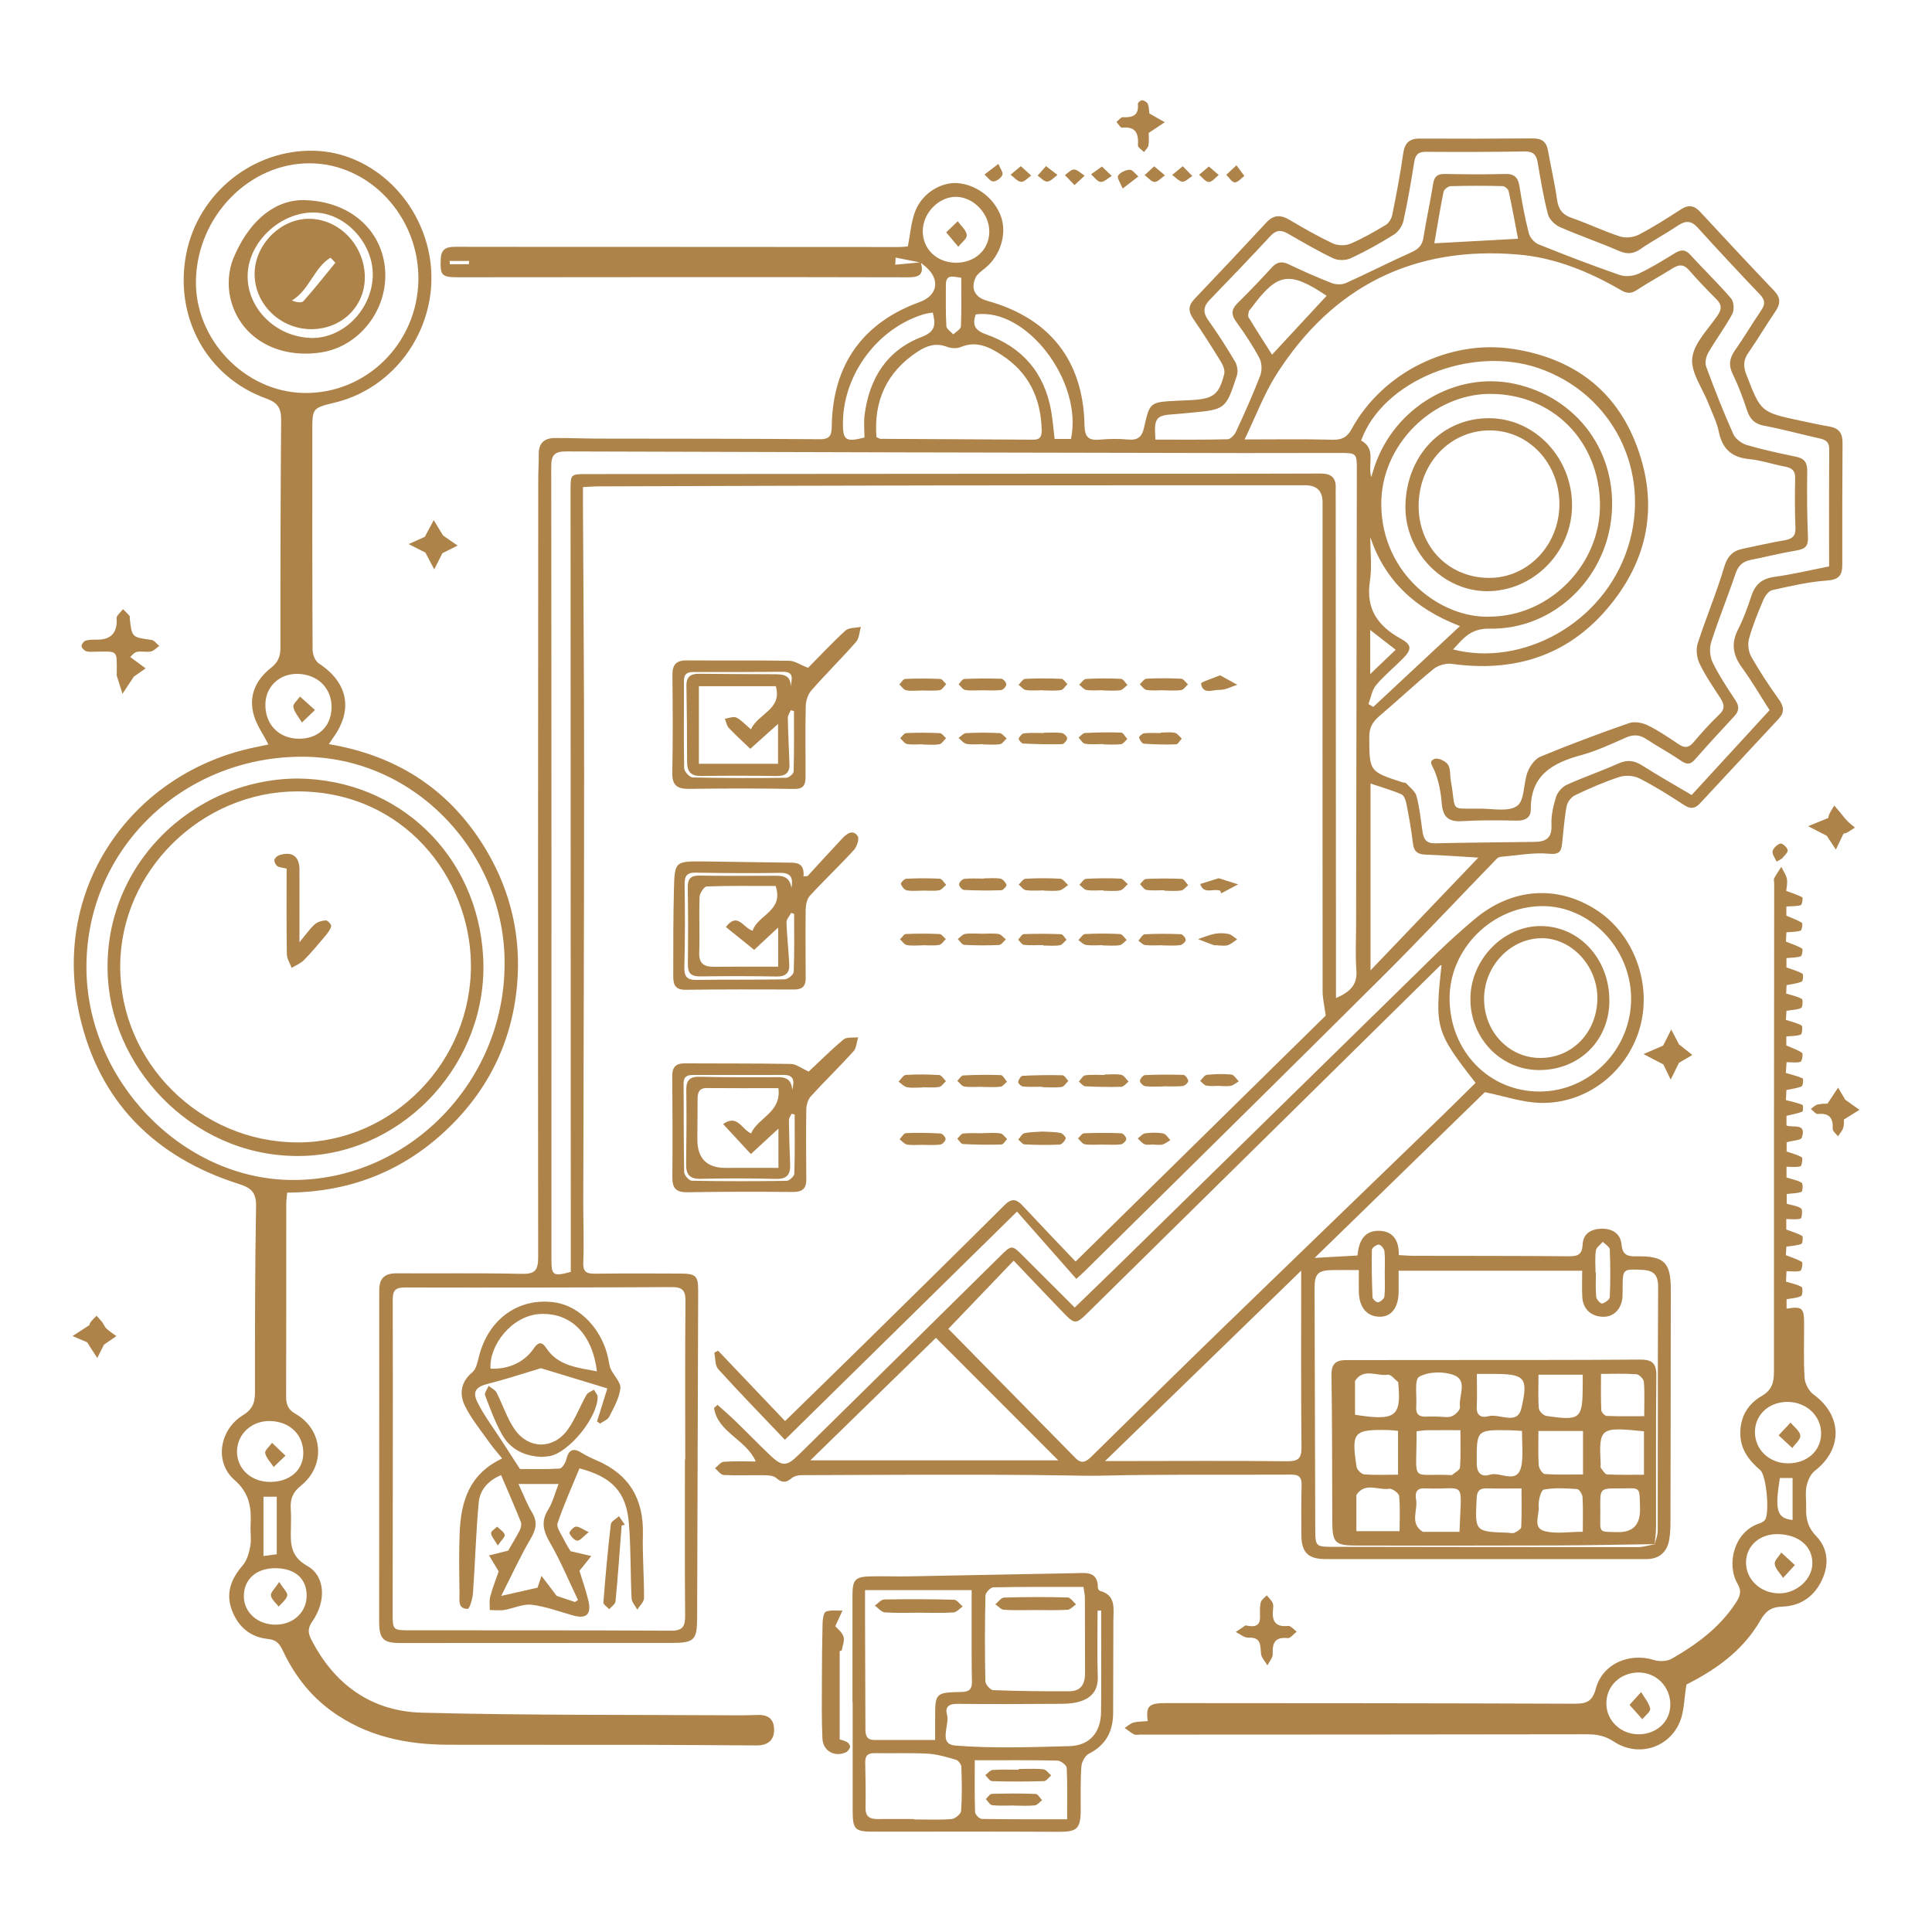 <?xml version="1.0" encoding="UTF-8"?>
<svg xmlns="http://www.w3.org/2000/svg" id="Capa_1" data-name="Capa 1" viewBox="0 0 500 500">
  <defs>
    <style>
      .cls-1 {
        fill: #ad8349;
        stroke-width: 0px;
      }
    </style>
  </defs>
  <path class="cls-1" d="M238.34,67.97c.73,2.87-.11,3.81-3.3,3.8-38.78-.1-77.57-.04-116.36-.01-4.46,0-4.79-.47-4.61-4.75.12-2.92,1.83-3.15,4.06-3.14,13.56.03,27.13.02,40.69.02,24.55.01,49.1.03,73.65.04.99,0,1.97-.12,2.47-.15.68-3.34.86-6.51,1.99-9.29,1.85-4.57,6.68-7.41,10.85-7.1,5.13.38,9.92,4.2,11.42,9.09,1.32,4.33-.38,9.63-4.03,12.73-1,.85-2.29,1.66-2.76,2.77-1.23,2.94.01,5.02,3.13,5.88,16.13,4.48,24.82,15.48,25.13,32.2.06,3.03,1.01,3.97,3.9,3.72,2.45-.22,4.95-.26,7.39-.03,2.51.23,3.59-.67,4.13-3.12,1.46-6.57,1.55-6.55,8.44-6.92,1.34-.07,2.69-.1,4.03-.18,5.52-.36,6.92-1.42,8.27-6.75.22-.89-.24-2.14-.76-2.99-2.34-3.82-4.74-7.61-7.27-11.31-1.28-1.87-1.33-3.36.28-5.05,6.26-6.57,12.48-13.18,18.65-19.84,1.86-2.01,3.68-2.06,5.96-.71,3.66,2.16,7.37,4.29,11.21,6.1,1.29.6,3.27.65,4.57.1,3.18-1.34,6.21-3.1,9.18-4.88.79-.48,1.47-1.62,1.66-2.56,1.06-5.27,2.09-10.55,2.83-15.87.39-2.75,1.56-3.93,4.32-3.91,9.75.05,19.51.04,29.26-.04,2.32-.02,3.52.9,3.91,3.18.73,4.19,1.73,8.34,2.31,12.54.35,2.51,1.32,4,3.8,4.85,4.23,1.46,8.29,3.44,12.54,4.81,1.44.47,3.5.23,4.87-.48,3.77-1.96,7.36-4.27,10.94-6.58,1.99-1.28,3.44-.92,4.98.75,6.32,6.83,12.66,13.63,19.08,20.36,1.73,1.82,1.66,3.39.32,5.35-2.4,3.52-4.56,7.2-6.99,10.69-1.31,1.87-1.34,3.52-.54,5.61,3.77,9.75,3.71,9.77,13.99,11.97,2.52.54,5.04,1.08,7.57,1.52,2.4.42,3.37,1.75,3.35,4.18-.08,10.54-.08,21.08-.07,31.61,0,2.67-.85,3.84-3.92,4.06-4.77.33-9.51,1.44-14.19,2.48-.93.21-1.88,1.51-2.31,2.52-1.4,3.29-2.77,6.63-3.72,10.07-.39,1.41-.13,3.36.59,4.64,2.15,3.79,4.56,7.46,7.11,11,1.34,1.87,1.56,3.37-.01,5.06-6.8,7.3-13.6,14.6-20.38,21.91-1.26,1.36-2.44,1.52-4.1.43-3.75-2.45-7.55-4.86-11.54-6.89-1.45-.74-3.64-.89-5.19-.39-3.93,1.27-7.75,2.95-11.49,4.73-.99.47-1.99,1.78-2.19,2.86-.6,3.18-.8,6.44-1.17,9.66-.23,2.03-.69,2.88-3.38,2.63-4.06-.39-8.24.44-12.36.78-.41.03-.9.23-1.18.52-9.87,10.17-19.56,20.52-29.6,30.52-25.57,25.47-51.3,50.78-76.97,76.15-.55.54-1.13,1.04-2.23,2.05-5.08-5.76-10.09-11.44-15.35-17.41-20.65,20.3-40.18,39.5-60.07,59.05-5.95-6.26-11.72-12.17-17.26-18.29-.86-.94-.7-2.81-1.01-4.24.33-.17.66-.35.99-.52,5.72,6.01,11.44,12.03,17.33,18.21,6.64-6.49,13.05-12.72,19.43-18.99,12.46-12.26,24.94-24.51,37.32-36.86,1.81-1.81,3.04-1.71,4.67.04,4.5,4.83,9.07,9.59,13.76,14.52,22.11-21.74,43.58-42.85,64.74-63.66-.31-2.32-.81-4.35-.81-6.38-.04-42.15-.02-84.31-.01-126.46q0-4.39-4.5-4.4c-31.95.01-63.9,0-95.84.05-29.03.04-58.07.15-87.1.24-1.2,0-2.4.11-3.97.19,0,1.6,0,2.91,0,4.23.11,23.43.31,46.86.3,70.28,0,36.88-.15,73.76-.22,110.64-.01,5.15.22,10.31,0,15.45-.11,2.57.89,3,3.09,2.97,7.4-.09,14.8-.07,22.2-.03,3.92.02,4.46.65,4.45,4.51-.1,28.25-.18,56.5-.27,84.75-.02,5.55-.82,6.32-6.46,6.32-23.43,0-46.86.02-70.29.03-4.45,0-5.54-.98-5.54-5.55-.01-28.59.03-57.18.02-85.76,0-3.15,1.46-4.39,4.55-4.37,10.76.08,21.53-.11,32.29.14,3.45.08,4.29-.88,4.29-4.3-.07-67.15-.02-134.3.02-201.46,0-2.13.16-4.26.13-6.39-.03-2.83,1.44-4.15,4.12-4.16,3.81-.02,7.62.14,11.43.15,19.06.04,38.12,0,57.17.16,2.76.02,3.07-1.14,3.11-3.38.23-15.88,8.01-26.79,22.78-32.13,4.66-1.69,5.35-5.85,1.51-9.15-.42-.36-.85-.71-1.28-1.06-2.16-.42-4.32-.85-6.48-1.29l-.1,1.85c2.22-.21,4.44-.42,6.67-.63ZM299.05,113.77c6.37,0,12.52.07,18.66-.09.76-.02,1.79-1.14,2.18-1.99,2.2-4.77,4.37-9.57,6.25-14.47.5-1.32.46-3.29-.19-4.51-1.72-3.25-3.78-6.36-5.96-9.34-1.39-1.9-1.4-3.25.29-4.92,3.04-2.98,5.98-6.07,8.85-9.21,1.35-1.48,2.62-1.69,4.43-.82,3.63,1.74,7.33,3.38,11.08,4.83,1.09.42,2.65.47,3.69,0,5.7-2.56,11.26-5.42,16.97-7.97,1.85-.83,2.78-1.83,3.1-3.86.72-4.65,1.78-9.24,2.5-13.88.31-2.01,1.23-2.55,3.13-2.52,5.15.1,10.32.15,15.47,0,2.43-.07,3.36.89,3.73,3.17.65,4.09,1.41,8.17,2.43,12.18.28,1.12,1.44,2.44,2.52,2.87,6.94,2.8,13.94,5.48,21.01,7.93,1.43.5,3.46.31,4.85-.33,3.24-1.5,6.3-3.41,9.35-5.28,1.55-.95,2.7-1.12,4.07.39,3.47,3.81,7.2,7.39,10.55,11.29.73.85.86,2.98.31,4.01-1.85,3.44-4.23,6.6-6.2,9.99-.58,1.01-.95,2.61-.57,3.63,2.17,5.88,4.46,11.72,7.01,17.44.56,1.25,2.15,2.46,3.51,2.86,4.18,1.23,8.46,2.13,12.74,3.03,2.12.44,2.93,1.46,2.9,3.68-.08,5.71-.05,11.44.19,17.14.1,2.38-.79,3.08-2.95,3.44-3.98.65-7.89,1.66-11.85,2.44-2.08.41-3.24,1.47-3.94,3.55-2,5.94-4.39,11.75-6.3,17.72-.51,1.59-.35,3.8.38,5.29,1.67,3.41,3.8,6.6,5.9,9.78,1.06,1.6.94,2.79-.33,4.15-3.44,3.69-6.85,7.41-10.18,11.19-1.25,1.42-2.2,1.27-3.68.25-2.85-1.98-5.94-3.6-8.83-5.52-1.77-1.17-3.36-1.29-5.32-.43-3.79,1.67-7.59,3.46-11.56,4.54-7.41,2.02-13.16,5.16-13.07,14.08.02,2.12-1.49,2.93-3.68,2.88-4.7-.1-9.43-.15-14.12.14-3.56.22-4.97-1.14-5.25-4.63-.23-2.85-.77-5.79-1.86-8.4-.56-1.33-1.67-2.46.02-3.09.9-.33,2.84.56,3.45,1.48.73,1.09.49,2.8.75,4.23,1.51,8.24-.69,7.07,7.79,7.17,3.22.04,7.29.86,9.41-.75,1.94-1.47,1.55-5.82,2.65-8.71.6-1.57,1.91-3.41,3.36-4.01,7.55-3.12,15.21-5.99,22.93-8.67,1.41-.49,3.47-.09,4.88.61,2.8,1.37,5.4,3.18,8.01,4.91,1.48.98,2.55.87,3.73-.51,2.12-2.46,4.26-4.93,6.63-7.14,1.62-1.51,1.41-2.73.36-4.34-1.89-2.92-3.88-5.8-5.38-8.91-.72-1.5-.99-3.67-.49-5.22,2.12-6.61,4.86-13.02,6.82-19.67.83-2.8,2.14-4.27,4.79-4.83,3.61-.77,7.22-1.59,10.85-2.21,1.97-.34,2.93-1.06,2.84-3.25-.17-4.25-.17-8.52-.07-12.78.05-2.04-.89-2.72-2.7-3.05-3.08-.57-6.1-1.63-9.2-1.93-4.54-.44-6.96-2.65-7.87-7.1-.51-2.49-1.72-4.85-2.65-7.25-1.53-3.95-4.63-8.05-4.22-11.78.43-3.9,4.14-7.48,6.58-11.08,1.07-1.58,1.11-2.71-.24-4.08-2.44-2.46-4.87-4.96-7.14-7.58-1.41-1.63-2.66-1.53-4.32-.48-3.03,1.91-6.2,3.61-9.2,5.58-1.52,1-2.57.95-4.19.01-8.21-4.78-17.04-8.37-26.48-9.18-27.03-2.32-48.08,8.16-62.64,31.06-3.18,5-5.27,10.68-8.22,16.79,8.37,0,15.53-.13,22.68.07,2.46.07,3.82-.57,5.02-2.77,8.04-14.7,25.46-23.31,41.96-20.7,15.24,2.42,26.37,10.45,31.85,25.11,5.76,15.41,2.91,29.68-7.66,42.09-10.55,12.38-24.32,16.48-40.25,14.28-1.51-.21-3.53.38-4.71,1.34-4.77,3.89-9.24,8.14-13.94,12.11-1.75,1.48-2.69,2.98-2.68,5.38.03,9.02-.05,9.02,8.61,11.83.32.1.77.07.96.28.96,1.06,2.33,2.05,2.66,3.3.79,3.02,1.11,6.16,1.56,9.26.28,1.9,1.03,2.99,3.21,2.94,8.61-.19,17.22-.25,25.83-.37,2.84-.04,4.49-.97,4.32-4.35-.12-2.41.45-4.93,1.18-7.26.39-1.24,1.57-2.61,2.75-3.15,4.38-1.99,8.96-3.54,13.35-5.51,2.32-1.05,4.15-.81,6.24.52,4.13,2.63,8.4,5.04,12.76,7.62,6.84-7.45,13.49-14.68,20.17-21.96-2.47-3.84-4.61-7.53-7.11-10.96-2.35-3.21-2.93-6.26-1.06-9.91,1.42-2.78,2.49-5.76,3.47-8.73.99-2.98,2.77-4.47,5.97-4.9,4.71-.64,9.36-1.76,14.13-2.7,0-10.36-.04-20.33.04-30.29.01-1.91-.91-2.48-2.52-2.84-4.81-1.07-9.57-2.38-14.41-3.3-2.45-.47-3.6-1.73-4.35-3.98-1.05-3.19-2.23-6.36-3.7-9.36-1.15-2.34-.83-4.14.6-6.18,2.38-3.39,4.49-6.97,6.82-10.4,1.08-1.59.9-2.69-.43-4.08-5.42-5.67-10.77-11.41-16.03-17.22-1.71-1.89-3.18-1.89-5.18-.54-3.16,2.12-6.54,3.92-9.68,6.07-1.89,1.29-3.48,1.37-5.59.45-5.03-2.19-10.24-3.95-15.26-6.16-1.29-.57-2.74-2.01-3.08-3.31-1.15-4.43-1.9-8.98-2.67-13.5-.35-2-1.25-2.78-3.35-2.75-8.52.13-17.04.16-25.56.09-2.03-.02-2.72.79-3.02,2.66-.82,5.08-1.67,10.17-2.78,15.19-.29,1.33-1.32,2.85-2.46,3.57-3.6,2.26-7.34,4.34-11.19,6.13-1.26.59-3.27.62-4.52.02-4.04-1.92-7.91-4.2-11.8-6.43-1.71-.98-2.99-.92-4.41.6-5.19,5.58-10.45,11.1-15.75,16.56-1.7,1.75-1.82,3.26-.4,5.27,2.46,3.47,4.78,7.05,6.94,10.72.59.99.82,2.6.46,3.68-2.89,8.74-2.94,8.72-12.12,9.57-1.34.12-2.68.28-4.02.36-4.8.29-5.33.91-4.92,6.55ZM177.26,377.74h.08c0-13.67-.07-27.34.06-41.01.03-2.82-.84-3.64-3.62-3.63-22.97.12-45.94.15-68.91.1-2.45,0-3.24.61-3.23,3.2.07,27,0,54.01-.02,81.01,0,4.45.02,4.51,4.46,4.51,22.52.03,45.04-.03,67.56.1,3.13.02,3.69-1.16,3.67-3.95-.12-13.45-.05-26.89-.05-40.34ZM345.74,258.3c3.77-1.62,5.57-3.51,5.29-7.19-.29-3.9-.08-7.84-.07-11.76.06-39.23.13-78.45.19-117.68,0-4.4-.04-4.44-4.48-4.45-8.29-.02-16.59.05-24.88.03-58.39-.11-116.78-.22-175.16-.42-3.09-.01-3.98.85-3.97,3.99.08,68.37.05,136.73.05,205.1,0,4.19.43,4.48,5.01,3.24,0-.91,0-1.9,0-2.89-.02-66.46-.04-132.92-.06-199.38,0-4.22,0-4.19,4.37-4.2,41.02-.03,82.04-.07,123.06-.09,22.19-.01,44.38.03,66.57-.05,2.9-.01,4.15,1.06,4.02,3.9-.04.89,0,1.79,0,2.69.02,41.58.05,83.16.07,124.74,0,1.31,0,2.61,0,4.44ZM385.75,159.58c15.46-.17,28.51-13.58,28.32-29.12-.2-16.47-12.39-28.56-28.47-28.52-14.61.03-28.28,13.02-28.13,28.73.18,18.14,15.73,29.54,28.27,28.91ZM354.86,123.51c.38-1.21.59-1.96.84-2.7,5.16-15.39,21.03-24.78,36.28-21.48,16.29,3.53,26.7,17.82,25.07,34.38-1.61,16.33-15.2,29.29-31.57,28.99-4.96-.09-6.76,2.55-9.43,5.37,17.69,4.58,38.97-6.5,45.3-26.57,6.14-19.43-3.94-39.67-23.25-46.25-17.53-5.97-40.29,3.31-45.84,18.76,3.99,2.14,1.64,5.99,2.61,9.5ZM226.82,113.12c.63.28.83.45,1.03.45,13.2.08,26.4.12,39.6.22,1.95.01,2.17-1.12,2.13-2.61-.2-8.15-3.37-14.76-10.29-19.26-3.2-2.09-6.57-3.83-10.68-2.09-1.02.43-2.53.31-3.61-.1-2.87-1.09-5.28-.2-7.59,1.32-7.91,5.23-11.31,12.62-10.59,22.06ZM354.69,202.78v48.35c9.79-10.24,18.91-19.78,27.9-29.18-4.18-.25-8.93-.6-13.69-.78-2.03-.08-3-.81-3.24-2.92-.4-3.44-1.02-6.85-1.68-10.25-.17-.89-.62-2.15-1.28-2.43-2.52-1.09-5.19-1.84-8-2.79ZM354.63,138.99c0,3.81.47,7.69-.1,11.41-1.1,7.19,2.04,11.61,8,14.9,2.9,1.6,2.87,2.78.49,5.18-2.28,2.31-4.84,4.38-6.91,6.86-1.06,1.28-1.33,3.22-1.95,4.87.41.25.83.49,1.24.74,7.31-6.81,14.62-13.63,22.44-20.92-11.79-4.54-19.45-11.87-23.22-23.04ZM371.21,62.97c7.49-.41,14.36-.78,21.66-1.18-.79-4.08-1.54-8.22-2.44-12.33-.12-.54-1.03-1.29-1.59-1.3-4.47-.1-8.95-.11-13.42.02-.65.02-1.71.85-1.83,1.46-.89,4.35-1.59,8.73-2.39,13.34ZM252.5,81.39c-.88,2.63-.31,4.08,2.69,5.13,9.41,3.32,15.16,10,16.87,19.95.41,2.37.59,4.78.87,7.13h4.24c3.14-14.93-11.59-34.12-24.66-32.21ZM241.38,80.89c-.86.16-1.63.23-2.35.45-11.88,3.62-20.73,15.47-20.88,27.94-.06,4.65.66,5.2,5.57,3.96,0-1.91-.22-3.94.04-5.9,1.23-9.43,5.75-16.7,14.85-20.18,3.52-1.35,3.57-3.23,2.79-6.26ZM343.33,76.54c-9.75-6.49-12.7-6.01-19.53,3.23-.2.27-.52.5-.59.8-.12.51-.3,1.18-.08,1.55,1.99,3.28,4.07,6.51,6.07,9.67,4.93-5.32,9.54-10.29,14.14-15.25ZM256.03,60.02c.06-4.67-4-8.99-8.53-9.08-4.5-.09-8.67,4.16-8.69,8.86-.02,4.58,3.53,8.06,8.35,8.19,5.03.13,8.81-3.26,8.87-7.97ZM248.77,71.88c-2.11-.27-3.98-1.01-3.98,1.82,0,3.57-.08,7.15.13,10.71.04.74,1.17,1.42,1.79,2.13.69-.69,1.94-1.34,1.97-2.06.19-4.1.09-8.22.09-12.6ZM361.19,168.15c-2.31-1.8-4.22-3.28-6.58-5.11v11.41c2.46-2.35,4.39-4.2,6.58-6.29ZM121.33,68.38c.03-.28.07-.56.1-.84h-5.06c.02.28.03.56.05.84h4.91Z"></path>
  <path class="cls-1" d="M69.48,192.67c-1.34-2.59-2.93-4.83-3.71-7.32-1.59-5.08.36-9.36,4.34-12.49,1.94-1.53,2.47-3.07,2.47-5.37-.02-19.61.02-39.23.18-58.84.02-2.99-.86-4.44-3.87-5.52-15.4-5.52-23.88-21.13-20.69-37.43,3.08-15.74,17.33-27.16,33.28-26.68,13.83.42,26.14,11.21,29.39,25.76,3.89,17.43-7.01,35.22-24.14,39.39-5.92,1.44-5.91,1.44-5.9,7.51,0,18.83-.03,37.66.07,56.49,0,1.2.66,2.9,1.58,3.5,7.63,5,9.02,12.08,3.6,19.47-.26.35-.49.71-.98,1.44,18.06,3.03,31.79,12.17,40.95,27.78,6.25,10.65,8.85,22.3,7.77,34.54-1.35,15.24-7.93,28.13-19.27,38.43-11.33,10.29-24.84,15.24-40.24,15.33-.09,1.19-.22,2.05-.22,2.92-.01,16.59.01,33.18-.04,49.77,0,2.07.44,3.42,2.44,4.56,7.14,4.08,7.89,13.37,1.39,18.58-2.16,1.74-2.8,3.51-2.63,6,.11,1.67.08,3.36.04,5.04-.1,3.9-.22,7.22,4.25,9.74,4.71,2.66,4.9,9.17,1.3,14.34-1.15,1.65-1.19,2.88-.37,4.51,5.96,11.8,15.65,18.78,28.7,19.12,26.99.71,54.01.52,81.02.68,1.9.01,3.81,0,5.71-.09,2.68-.13,4.38.85,4.44,3.73.06,2.72-1.57,4.18-4.51,4.16-10.2-.06-20.4-.15-30.6-.16-16.36-.03-32.73.02-49.09-.02-10.98-.02-21.34-2.15-30.45-8.8-5.59-4.08-9.57-9.39-12.49-15.54-.84-1.77-1.63-2.81-3.82-3.03-4.65-.46-7.83-3.24-9.41-7.57-1.58-4.34-.16-8.01,2.81-11.43,1.11-1.28,1.66-3.23,1.99-4.96.33-1.73,0-3.58.08-5.37.23-4.53-.14-8.31-4.19-11.85-5.26-4.6-3.84-13.02,2.22-16.74,2.52-1.55,3.11-3.28,3.11-5.97-.01-16.03,0-32.05.28-48.08.06-3.48-1.14-4.74-4.34-5.75-21.8-6.9-36.29-21.29-41.33-43.68-7.52-33.4,13.99-62.98,45.55-69.4,1.17-.24,2.34-.49,3.32-.7ZM130.58,249.7c.37-28.01-22.55-54.11-52.88-53.86-30.6.25-55.16,23.93-55.33,54.12-.17,29.46,24.72,55.32,53.32,55.42,29.84.1,54.78-25.19,54.89-55.68ZM108.28,72.46c.24-16.3-12.53-30.08-28-30.2-15.71-.12-29.18,13.63-29.57,30.2-.36,15.34,12.59,28.94,27.87,29.24,16.14.32,29.45-12.78,29.7-29.23ZM77.08,174.4c-4.65-.11-8.23,3.16-8.39,7.65-.19,5.27,3.31,9.02,8.51,9.13,4.99.11,8.41-3.01,8.6-7.82.2-5.09-3.45-8.84-8.72-8.96ZM69.82,383.52c5.06.04,8.58-2.93,8.67-7.3.1-4.92-3.53-8.43-8.77-8.46-4.63-.03-8.29,3.37-8.38,7.76-.09,4.52,3.56,7.97,8.48,8ZM71.24,405.85c-4.94-.01-8.18,2.9-8.13,7.32.05,4.2,3.62,7.33,8.32,7.29,4.48-.04,7.86-3.18,7.93-7.36.08-4.52-2.97-7.24-8.12-7.25ZM68.19,387.36v15.34c1.31-.17,2.35-.31,3.43-.46v-14.89h-3.43Z"></path>
  <path class="cls-1" d="M195.58,378.2c-2.52-5.72-9.8-7.45-10.79-13.81l.9-.82c1.52,1.37,3.08,2.7,4.55,4.13,2.98,2.88,5.87,5.86,8.86,8.73,3.28,3.15,4.44,3.18,7.58.09,17.41-17.13,34.8-34.29,52.18-51.45,2.96-2.93,3.01-2.96,6.05.1,4.33,4.34,8.68,8.67,13.23,13.22,4.57-4.43,8.92-8.61,13.22-12.83,26.73-26.19,53.45-52.41,80.2-78.58,3.2-3.13,6.53-6.12,9.95-9.01,9.68-8.19,21.46-9.06,31.69-2.44,9.77,6.32,14.49,19.4,11.11,30.76-3.36,11.28-13.75,19.4-25.58,19.14-4.8-.11-9.57-1.79-14.45-2.78-14.5,14.12-29.4,28.62-44.06,42.9,3.46-.2,7.19-.41,11.09-.63.35-3.5,1.57-6.43,5.52-6.39,3.71.03,5.26,2.53,5.18,6.29,1.46.07,2.66.18,3.87.18,13.45.03,26.9,0,40.35.12,2.3.02,3.25-.69,3.35-2.97.12-2.96,2.21-4.05,4.77-4.16,2.77-.11,5.05,1.2,5.3,4.06.25,2.84,1.62,3.12,3.95,3.09,7.12-.11,8.8,1.56,8.8,8.62,0,20.18-.04,40.35-.09,60.53,0,1.34-.09,2.69-.29,4.02-.49,3.32-2.63,5.18-5.9,5.18-27.69,0-55.37,0-83.06,0-4.54,0-6.25-1.72-6.27-6.28-.02-4.26-.05-8.52.06-12.78.05-1.96-.51-2.81-2.63-2.8-16.48.08-32.96-.11-49.43.27-2.97.07-5.87-.02-8.8-.06-22.86-.34-45.73-.14-68.6-.07-.83,0-1.86.24-2.46.75-1.46,1.24-2.56,1.29-4.06-.03-.71-.63-2.07-.68-3.15-.7-3.47-.06-6.95.12-10.42-.06-.78-.04-1.51-1.14-2.26-1.75.75-.58,1.47-1.61,2.26-1.67,2.67-.21,5.36-.08,8.27-.08ZM428.32,399.62l-.11.12c.28-1.17.79-2.33.8-3.5.05-21.06,0-42.12.11-63.19.02-3.04-1.11-4.25-4.01-4.4-5.16-.26-5.16-.32-5.17,4.87,0,.67,0,1.35-.03,2.02-.2,3.15-2.21,5.27-4.96,5.24-3.16-.03-5.29-1.98-5.46-5.16-.11-2.2-.02-4.42-.02-6.75h-47.51c0,2.08.03,3.85,0,5.63-.08,3.87-1.82,6.18-4.65,6.26-3.44.1-5.56-2.29-5.64-6.44-.04-1.76,0-3.51,0-5.63-2.52,0-4.62-.02-6.72,0-3.88.05-4.75.91-4.74,4.8.05,20.84.11,41.68.18,62.51.01,4.14.21,4.31,4.44,4.32,26.33.04,52.65.08,78.98.07,1.52,0,3.03-.5,4.55-.77ZM245.48,343.85c-.08-.18-.04.07.11.22,10.92,11.1,21.85,22.18,32.76,33.29,1.68,1.71,2.88.82,4.22-.5,11.09-10.91,22.17-21.84,33.34-32.68,18.97-18.41,38.01-36.75,57.01-55.13,3.02-2.93,6-5.9,8.96-8.81-10.29-13.15-10.61-14.28-8.81-30.46-.11.02-.25,0-.31.06-30.32,29.87-60.64,59.76-90.96,89.63-3.44,3.39-3.58,3.39-6.88-.03-4.18-4.34-8.31-8.71-12.58-13.19-5.9,6.16-11.24,11.73-16.86,17.6ZM286,378.12c1.82,0,2.9,0,3.97,0,14.33,0,28.66-.11,42.99.05,2.9.03,3.89-.56,3.86-3.63-.15-15.24-.07-30.48-.07-45.7-16.7,16.22-33.44,32.47-50.76,49.28ZM242.21,346.24c-10.78,10.51-21.47,20.94-32.5,31.7h64.18c-10.62-10.63-20.97-20.99-31.67-31.7ZM375.15,258.51c.1,13.59,10.26,24.02,23.35,23.98,13.07-.05,23.77-11.05,23.63-24.28-.14-12.89-10.74-23.79-23.03-23.71-13.01.08-24.04,11.15-23.95,24.02ZM412.92,329.33h.1c0,2.11-.13,4.24.08,6.33.06.65,1.17,1.8,1.53,1.7.78-.21,1.95-1.04,1.98-1.66.18-4.11.17-8.23,0-12.34-.03-.68-1.17-1.32-1.8-1.98-.63.76-1.67,1.45-1.8,2.28-.27,1.85-.09,3.77-.09,5.66ZM358.37,329.51c0-1.89.13-3.79-.07-5.66-.07-.66-.89-1.69-1.44-1.74-.59-.05-1.81.84-1.82,1.34-.09,4.1,0,8.2.17,12.3.02.49,1.11,1.4,1.47,1.29.65-.18,1.55-.94,1.61-1.54.2-1.98.08-3.99.08-5.99Z"></path>
  <path class="cls-1" d="M436.45,435.95c-.63,3.83-.58,6.95-1.68,9.61-2.84,6.89-10.9,9.27-17.11,5.16-2.21-1.46-4.32-1.89-6.85-1.89-38.56.07-77.11.07-115.67.09-.56,0-1.21.16-1.66-.07-.86-.44-1.61-1.1-2.41-1.67.76-.48,1.47-1.16,2.3-1.38,1.17-.31,2.42-.27,3.65-.38-.48-3.95.24-4.67,4.85-4.66,35.19.02,70.39.02,105.58.16,3.11.01,4.64-.54,5.55-3.9,1.73-6.43,8.6-9.41,15.06-7.41,1.38.43,3.36.36,4.58-.33,6.45-3.7,12.38-8.06,16.56-14.43,1.08-1.64,1.63-2.98.52-4.88-3.06-5.24-.88-13.59,5.54-15.68.52-.17,1.08-.45,1.44-.84,1.36-1.48.48-11.57-1.13-12.96-2.89-2.49-5.12-5.3-5.18-9.38-.07-4.34,1.89-7.71,5.46-9.78,2.67-1.55,3.25-3.45,3.25-6.27-.03-42.15.03-84.29.06-126.44,0-.45-.18-.98,0-1.33.54-1.02,1.22-1.97,1.84-2.95.51,1.05,1.25,2.05,1.45,3.15.2,1.15-.13,2.39-.18,3.07,1.65.62,2.99,1.02,4.18,1.68.2.11-.08,1.92-.4,2.01-1.14.33-2.39.25-3.74.34v2.39c1.51.65,2.86,1.1,4.03,1.84.25.16,0,1.91-.34,2.02-1.04.37-2.24.3-3.68.43-.03.71-.08,1.77-.12,2.41,1.62.66,2.99,1.1,4.2,1.81.23.13-.02,1.9-.35,2-1.11.37-2.35.32-3.72.46v2.42c1.59.58,2.96.94,4.15,1.62.27.15.15,1.9-.18,2.04-1.13.49-2.42.6-3.94.92-.02.53-.07,1.51-.1,2.18,1.5.47,2.9.73,4.06,1.4.32.18.21,2.13-.17,2.32-1.01.5-2.28.49-3.81.73-.03.55-.1,1.62-.15,2.37,1.53.5,2.92.78,4.07,1.46.31.18.13,2.19-.22,2.33-1.08.42-2.36.35-3.74.48v2.35c1.62.71,2.99,1.13,4.08,1.92.3.22,0,2.16-.4,2.29-.98.34-2.16.11-3.61.11-.06.82-.14,1.98-.2,2.78,1.61.48,3.05.82,4.38,1.42.2.09.09,1.86-.28,2.04-1.06.51-2.32.61-3.95.96-.03.61-.08,1.77-.12,2.61,1.57.42,2.97.71,4.28,1.23.21.08.19,1.67-.04,1.76-1.22.47-2.54.7-4.1,1.07v2.52c1.63.66,5.28-.81,3.97,3.15-.23.68-2.34.73-3.93,1.17v2.41c1.43.5,2.8.81,3.94,1.51.28.17-.01,2.22-.34,2.31-1.12.3-2.37.12-3.63.12v2.79c1.54.48,2.88.69,3.94,1.36.36.23.25,2.21-.05,2.33-1.1.43-2.37.39-3.84.57v2.53c1.4.41,2.78.53,3.75,1.23.41.29.18,2.51-.13,2.6-1.11.33-2.39.13-3.73.13v2.71c1.45.55,2.87.95,4.12,1.66.26.15.11,1.93-.21,2.06-1.08.43-2.33.46-3.89.7-.03.55-.1,1.61-.13,2.22,1.59.63,2.98,1.02,4.16,1.76.27.17-.02,2.14-.4,2.27-.99.34-2.17.11-3.6.11-.04.79-.09,1.94-.12,2.69,1.54.49,2.92.73,4.05,1.4.33.2.24,2.14-.15,2.34-1.05.53-2.35.56-3.76.83v2.44c4.02-.65,4.52-.23,4.54,3.79.02,4.71-.17,9.43.13,14.12.09,1.49,1.09,3.4,2.29,4.28,7.48,5.45,7.67,14.09.39,19.74-1.12.87-1.89,2.57-2.18,4.01-.37,1.83-.03,3.79-.1,5.7-.1,2.77.48,5.04,2.6,7.23,2.83,2.93,3.38,6.78,1.79,10.66-1.93,4.69-5.58,7.41-10.57,7.58-2.87.1-4.29,1.14-5.66,3.54-4.02,7.01-10.16,11.83-17.19,15.6-.88.47-1.77.93-1.94,1.02ZM462.71,362.81c-4.76-.06-8.39,3.15-8.53,7.55-.16,4.67,3.61,8.34,8.56,8.35,4.86.01,8.44-3.14,8.56-7.53.13-4.61-3.66-8.3-8.59-8.37ZM424.15,432.84c-4.78-.04-8.48,3.5-8.43,8.08.05,4.41,3.73,7.91,8.33,7.91,4.65,0,8.13-3.19,8.23-7.53.1-4.65-3.52-8.43-8.12-8.46ZM460.16,397.03c-4.73-.11-8.26,3.01-8.29,7.32-.03,4.45,3.78,8,8.59,8.01,4.51.01,8.54-3.63,8.58-7.75.05-4.41-3.52-7.46-8.88-7.58ZM463.92,393.37v-10.86h-3.29c-1.35,8.36-.79,10.43,3.29,10.86Z"></path>
  <path class="cls-1" d="M220.62,440.49c0-9.19,0-18.38,0-27.57,0-4.14.69-4.89,4.86-4.96,3.25-.06,6.5.05,9.75,0,14.32-.26,28.64-.57,42.96-.82,2.75-.05,5.97-.64,5.94,3.79,0,.26.29.7.53.77,4.25,1.18,3.48,4.61,3.48,7.68-.01,7.96-.05,15.92-.06,23.87,0,4.78-1.84,8.37-6.29,10.62-.98.49-1.85,2.13-1.93,3.3-.27,3.79-.14,7.61-.17,11.42-.04,4.74-1.04,5.51-5.75,5.48-15.91-.09-31.83-.04-47.75-.04-5.02,0-5.52-.5-5.52-5.64,0-9.3,0-18.6,0-27.9h-.06ZM242.01,450.32c0-1.89,0-3.67,0-5.44,0-6.76,0-6.85,6.84-7,2.09-.05,2.74-.8,2.69-2.78-.11-3.81-.07-7.62-.08-11.43,0-3.99,0-7.99,0-12.15h-27.59c0,2.3,0,4.51,0,6.71.03,9.52.06,19.05.1,28.57,0,1.71-.14,3.52,2.41,3.51,5.03-.01,10.05,0,15.64,0ZM280.4,410.7c-7.9,0-15.61-.06-23.32.1-.73.01-2.04,1.38-2.05,2.14-.16,7.38-.17,14.77-.02,22.16.02.82,1.29,2.28,2.02,2.31,6.59.25,13.2.32,19.8.28,2.96-.02,4-1.95,3.98-4.71-.04-6.49,0-12.98-.04-19.47,0-.86-.22-1.73-.37-2.8ZM285,416.78c-.32.02-.63.04-.95.06,0,5.7-.14,11.4.05,17.08.12,3.37-1.45,5.36-4.35,6.34-1.64.56-3.49.68-5.25.69-8.95.07-17.91.09-26.86.01-2.1-.02-3.09.84-2.56,2.75.77,2.75-2.38,7.68,2.17,8.04,9.79.78,19.68.41,29.52.15,5.21-.14,8.11-3.52,8.18-8.78.1-6.83.03-13.65.04-20.48,0-1.96,0-3.92,0-5.88ZM236.52,470.78s0,.06,0,.09c3.25,0,6.51.16,9.74-.1.91-.07,2.42-1.3,2.47-2.08.27-3.79.2-7.61.07-11.42-.02-.65-.79-1.67-1.4-1.85-2.4-.69-4.85-1.43-7.32-1.57-4.58-.25-9.19-.05-13.78-.13-1.75-.03-2.41.68-2.38,2.38.08,3.92.15,7.84.08,11.76-.04,2.27,1.09,2.93,3.1,2.91,3.14-.04,6.28,0,9.41,0ZM252.27,455.56c0,4.74-.07,9.09.08,13.42.02.63,1.14,1.75,1.76,1.76,7.24.12,14.49.08,22.06.08,0-4.64.11-8.99-.11-13.31-.04-.69-1.55-1.85-2.4-1.87-6.93-.15-13.87-.09-21.4-.09Z"></path>
  <path class="cls-1" d="M209.13,172.84c2.71-2.74,6.05-6.33,9.66-9.64.89-.81,2.64-.67,4-.97-.39,1.31-.41,2.95-1.23,3.88-3.75,4.28-7.81,8.28-11.57,12.56-.89,1.01-1.43,2.66-1.46,4.03-.15,6.15-.03,12.31-.06,18.47,0,1.87-.48,3.05-2.92,3.01-9.06-.16-18.13-.15-27.2-.02-3.1.04-4.43-.91-4.36-4.21.17-8.39.13-16.79.03-25.18-.03-2.71.94-3.88,3.7-3.86,8.84.07,17.69-.05,26.53.1,1.43.02,2.84,1.03,4.89,1.83ZM180.87,177.57v20.09h20.49v-10.31c-2.7,2.42-4.99,4.47-7.18,6.44-2.05-1.97-3.88-3.6-5.55-5.39-.56-.6-.71-1.58-1.04-2.39,1-.13,2.19-.67,2.96-.31,1.26.59,2.24,1.76,3.8,3.06,1.77-4.09,8.15-5.1,6.43-11.18h-19.91ZM204.64,177.83c.16-1.87,1.13-4-2.04-3.97-7.73.06-15.47.09-23.2.06-1.71,0-2.4.61-2.4,2.36.03,7.51-.09,15.02.06,22.53.02.85,1.41,2.37,2.19,2.39,8.07.2,16.14.19,24.21.09.68,0,1.91-1.03,1.93-1.61.15-5.22.09-10.44.09-15.66-.28-.07-.56-.14-.83-.21-.27.66-.77,1.33-.76,1.99.07,3.99.28,7.98.42,11.97.08,2.3-1.12,3.09-3.35,3.06-6.5-.09-13-.1-19.5,0-2.59.04-3.64-1.06-3.64-3.59,0-6.61-.07-13.22-.17-19.83-.03-2.38,1.2-3.07,3.37-3.04,6.39.09,12.78.08,19.17.12,2.23.01,4.52-.01,4.46,3.34Z"></path>
  <path class="cls-1" d="M209.28,277.34c2.61-2.45,5.69-5.53,9.02-8.32.84-.7,2.5-.41,3.78-.57-.37,1.22-.41,2.75-1.18,3.61-3.58,3.97-7.44,7.69-11.04,11.65-.76.83-1.17,2.26-1.19,3.42-.1,6.04-.05,12.08,0,18.13.02,2.47-1.15,3.25-3.55,3.22-9.06-.08-18.13-.09-27.19.08-2.96.05-3.96-1.06-3.93-3.91.09-8.73.04-17.46-.02-26.19-.02-2.26.91-3.27,3.19-3.26,9.18.06,18.36-.02,27.53.15,1.33.02,2.65,1.11,4.6,1.98ZM201.45,281.61c-6.48,0-12.5.04-18.53-.02-2.08-.02-2.37,1.24-2.38,2.83-.02,3.47-.04,6.93-.06,10.4q-.03,7.49,7.4,7.43c4.53-.03,9.06,0,13.58,0v-10.16c-2.55,2.35-4.8,4.42-7.14,6.58-2.55-2.76-4.79-5.17-7.18-7.77,3.76-2.61,4.75,1.33,7.24,2.44,1.73-4.1,7.89-5.39,7.07-11.73ZM205.65,288.42c-.27-.06-.53-.11-.8-.17-.24.55-.68,1.11-.68,1.66.05,3.79.16,7.59.32,11.38.11,2.6-.76,3.89-3.66,3.81-6.5-.17-13-.17-19.5-.02-2.84.06-3.79-1.12-3.76-3.76.08-6.39.14-12.78.04-19.16-.04-2.61.89-3.57,3.54-3.5,6.27.17,12.55.12,18.83.12,2.3,0,4.77-.38,5.05,3.27.61-2.32.42-3.86-2.14-3.86-7.84,0-15.69.04-23.53.01-1.64,0-2.47.49-2.45,2.3.07,7.62,0,15.24.15,22.86.02.79,1.27,2.2,1.97,2.21,8.18.16,16.36.16,24.54.03.71-.01,1.98-1.19,2-1.85.17-5.11.09-10.23.09-15.35Z"></path>
  <path class="cls-1" d="M209.01,226.72c3.02-3.29,6.01-6.6,9.07-9.84,1.13-1.19,2.72-2.28,3.9-.47.46.71-.23,2.73-1.01,3.59-3.69,4.03-7.68,7.79-11.37,11.82-.78.85-1.07,2.41-1.09,3.66-.09,5.93,0,11.87,0,17.81,0,1.89-.89,2.8-2.91,2.79-9.41-.04-18.82-.04-28.23.07-3.35.04-3.13-2.3-3.13-4.36-.02-7.17,0-14.34.17-21.51.18-7.38.27-7.41,7.81-7.34,7.28.07,14.56.24,21.84.31,2.13.02,4.15,0,3.89,3.55.35-.03.7-.05,1.05-.08ZM201.39,250.18v-10.14c-2.51,2.33-4.65,4.33-6.21,5.78-2.64-2.13-4.95-3.99-7.32-5.91,3.07-4.01,4.42.25,6.92.96,1.32-4.12,8.14-5.09,5.95-11.58-6.01,0-11.92-.09-17.82.12-.68.02-1.82,1.74-1.86,2.7-.18,4.8.07,9.61-.09,14.41-.1,2.89,1.25,3.7,3.82,3.68,5.35-.06,10.71-.02,16.62-.02ZM205.51,236.51c-.26-.08-.52-.17-.77-.25-.42.82-1.22,1.66-1.2,2.47.12,3.62.55,7.24.72,10.86.1,2.14-.91,3.18-3.26,3.13-6.6-.12-13.21-.12-19.82-.03-2.34.03-3.19-.87-3.16-3.15.07-6.61.09-13.21-.03-19.82-.04-2.35.79-3.16,3.11-3.12,6.04.11,12.09.06,18.14.05,2.44,0,5.05-.43,5.59,3.16.43-2.48.03-3.96-2.95-3.91-7.27.11-14.54.07-21.81-.06-2.48-.04-2.93,1-2.89,3.25.12,7.05.12,14.1-.07,21.15-.07,2.51.68,3.4,3.19,3.36,7.61-.11,15.22,0,22.82-.15.81-.02,2.26-1.24,2.29-1.94.2-4.99.11-9.99.11-14.99Z"></path>
  <path class="cls-1" d="M217.31,427.28v22.9c.5.16,1.28.29,1.92.67.39.23.85.92.77,1.27-.13.54-.62,1.18-1.12,1.4-2.94,1.27-5.88-.37-6.04-3.58-.22-4.69-.15-9.39-.14-14.09.01-5.25.05-10.51.18-15.76.03-1.05.27-2.77.87-3,1.26-.5,2.84-.22,4.28-.27-.52,1.13-1.04,2.27-1.86,4.04.45.54,1.7,1.47,2.12,2.68.35,1.03-.25,2.39-.44,3.6-.18.05-.37.09-.55.14Z"></path>
  <path class="cls-1" d="M34.61,175.15c-1.09,1.65-2,3.02-2.91,4.4-.5-1.56-1-3.12-1.48-4.68-.06-.2,0-.45,0-.67.04-6.15.35-5.6-5.64-5.54-.78,0-1.62.11-2.33-.15-.51-.18-1.14-.87-1.15-1.35,0-.47.61-1.25,1.1-1.38.94-.27,1.99-.24,2.99-.24q4.9.02,5.02-4.7c.01-.45-.13-.99.07-1.32.42-.68,1.03-1.25,1.57-1.87.56.57,1.14,1.12,1.66,1.72.12.14.05.43.07.66.55,4.93.55,4.88,5.59,5.57.74.1,1.37,1.02,2.05,1.56-.72.5-1.38,1.28-2.17,1.44-1.18.24-2.49-.14-3.67.12-.74.17-1.33,1.02-1.69,1.31,1.66,1.22,2.83,2.08,4,2.94-1.1.78-2.2,1.55-3.09,2.17Z"></path>
  <path class="cls-1" d="M322.35,420.65c3.02.67,3.79-.32,3.75-2.31-.03-1.23-.1-2.5.19-3.67.17-.68,1-1.2,1.54-1.79.51.62,1.13,1.17,1.5,1.87.24.45.2,1.1.14,1.65-.35,2.94.4,4.75,3.9,4.39.68-.07,1.47.95,2.21,1.47-.77.59-1.59,1.75-2.29,1.68-3.26-.34-4.05,1.16-3.9,4.08.05.97-.89,1.99-1.38,2.98-.58-1.01-1.57-1.99-1.66-3.05-.2-2.22.03-4.28-3.27-4.12-1.06.05-2.18-.95-3.27-1.48,1.03-.69,2.06-1.38,2.55-1.71Z"></path>
  <path class="cls-1" d="M434.52,270.28c1.31,1.04,2.38,1.89,3.46,2.75-1.2.71-2.41,1.41-3.46,2.03-.7,1.41-1.42,2.88-2.15,4.34-.71-1.46-1.42-2.93-1.9-3.93-1.83-.95-3.49-1.81-5.14-2.67,1.66-.72,3.33-1.44,5.09-2.2.57-1.14,1.33-2.65,2.09-4.16.7,1.34,1.39,2.67,2.01,3.85Z"></path>
  <path class="cls-1" d="M297.44,29.35c1.57.9,2.78,1.59,4,2.29-1.17.78-2.33,1.55-4.16,2.77,0,.55.13,1.88-.05,3.16-.09.63-.75,1.19-1.16,1.78-.55-.57-1.6-1.17-1.57-1.7.19-3.03-.48-4.99-4.11-4.61-.43.04-.97-.96-1.45-1.48.56-.43,1.13-1.25,1.67-1.23,2.51.12,4.17-.45,3.87-3.46-.03-.29.77-.98,1.11-.93.55.08,1.31.51,1.48.98.33.91.31,1.94.38,2.44Z"></path>
  <path class="cls-1" d="M109.95,138.92c.79-1.48,1.54-2.9,2.3-4.32.82,1.35,1.63,2.69,2.42,4,1.16.8,2.46,1.7,3.76,2.59-1.33.67-2.67,1.34-3.94,1.98-.65,1.29-1.38,2.73-2.11,4.18-.77-1.45-1.53-2.91-2.29-4.34-1.32-.67-2.82-1.44-4.33-2.2,1.49-.67,2.98-1.34,4.2-1.89Z"></path>
  <path class="cls-1" d="M477.52,284.59c1.49,1.05,2.6,1.84,3.71,2.63-1.16.73-2.33,1.46-4.03,2.52-.01.19.1,1.21-.17,2.12-.24.8-.89,1.48-1.36,2.21-.48-.64-1.4-1.31-1.37-1.93.16-2.85-.89-4.12-3.85-3.84-.56.05-1.2-.85-1.81-1.31.57-.39,1.09-.98,1.72-1.13,1.06-.25,2.19-.21,2.6-.25,1.12-1.69,1.93-2.92,2.74-4.14.66,1.13,1.33,2.27,1.82,3.11Z"></path>
  <path class="cls-1" d="M472.76,216.29c-1.62-.83-3.22-1.65-4.82-2.47,1.59-.65,3.18-1.3,5.24-2.14-.02.08,0-.47.22-.93.37-.8.87-1.53,1.31-2.29.56.66,1.12,1.33,1.68,1.99.56.67,1.08,1.39,1.69,2.01.61.62,1.31,1.15,1.97,1.72-.69.44-1.35.92-2.07,1.31-.37.2-.83.23-.87.24-.76,1.58-1.38,2.86-1.99,4.14-.78-1.18-1.55-2.35-2.36-3.58Z"></path>
  <path class="cls-1" d="M22.57,347.39c-1.17-.5-2.48-1.06-3.8-1.62,1.26-.81,2.51-1.63,4.4-2.85-.09.34-.07-.25.22-.67.44-.64,1.05-1.16,1.59-1.73.47.52.97,1.01,1.4,1.56.43.56.67,1.29,1.17,1.76.78.73,1.71,1.3,2.57,1.94-.99.69-1.98,1.37-3.21,2.22-.45.89-1.09,2.17-1.74,3.45-.82-1.27-1.64-2.55-2.61-4.05Z"></path>
  <path class="cls-1" d="M254.25,281.26c-1.57,0-3.15.15-4.69-.07-.66-.1-1.21-.96-1.81-1.47.51-.49,1-1.37,1.54-1.4,3.24-.16,6.49-.21,9.72-.08.55.02,1.06,1.11,1.59,1.7-.55.45-1.05,1.23-1.65,1.3-1.54.18-3.13.06-4.69.06v-.04Z"></path>
  <path class="cls-1" d="M285.86,278.09c1.45,0,2.93-.2,4.32.08.72.14,1.27,1.13,1.89,1.74-.62.47-1.23,1.33-1.87,1.35-3.11.1-6.23.03-9.34-.13-.58-.03-1.11-.8-1.67-1.22.55-.57,1.05-1.54,1.67-1.62,1.64-.23,3.32-.08,4.99-.08v-.12Z"></path>
  <path class="cls-1" d="M301.07,281.18c-1.56,0-3.13.12-4.66-.07-.55-.07-1.4-.89-1.39-1.36,0-.53.8-1.49,1.28-1.51,3.33-.15,6.67-.17,9.99-.05.46.02,1.21,1.03,1.21,1.59,0,.45-.89,1.23-1.44,1.29-1.65.17-3.33.06-5,.06v.04Z"></path>
  <path class="cls-1" d="M269.75,281.25c-1.67,0-3.34.09-4.99-.06-.48-.04-1.31-.83-1.26-1.16.1-.61.71-1.59,1.15-1.61,3.43-.18,6.88-.22,10.32-.14.52.01,1.01.95,1.51,1.46-.57.54-1.09,1.47-1.72,1.56-1.64.22-3.33.07-4.99.07,0-.04,0-.09,0-.13Z"></path>
  <path class="cls-1" d="M238.72,281.44c-1.33,0-2.69.18-3.98-.07-.79-.15-1.47-.94-2.2-1.45.63-.61,1.23-1.69,1.9-1.73,2.87-.18,5.76-.15,8.63.03.61.04,1.16,1.03,1.74,1.59-.59.52-1.12,1.39-1.78,1.5-1.4.23-2.87.07-4.31.07,0,.02,0,.04,0,.06Z"></path>
  <path class="cls-1" d="M269.81,292.85c1.54.09,3.12.06,4.64.35.56.11,1.47,1.15,1.36,1.45-.24.66-1.02,1.54-1.61,1.57-3.01.14-6.03.1-9.04-.05-.56-.03-1.09-.82-1.64-1.26.53-.57.98-1.5,1.6-1.64,1.51-.34,3.1-.3,4.69-.42Z"></path>
  <path class="cls-1" d="M285.41,296.21c-1.56,0-3.14.15-4.66-.07-.65-.1-1.18-.99-1.76-1.52.52-.46,1.02-1.3,1.56-1.33,3.22-.13,6.44-.13,9.66,0,.48.02,1.29.98,1.27,1.48-.02.51-.84,1.32-1.39,1.39-1.53.19-3.11.07-4.67.07,0,0,0-.02,0-.02Z"></path>
  <path class="cls-1" d="M285.48,192.56c-1.56,0-3.15.16-4.68-.08-.62-.1-1.12-1.04-1.67-1.6.55-.41,1.09-1.15,1.66-1.18,3.12-.16,6.24-.22,9.36-.1.55.02,1.07,1.07,1.6,1.65-.53.47-1.02,1.27-1.6,1.34-1.54.19-3.12.06-4.68.06,0-.03,0-.06,0-.09Z"></path>
  <path class="cls-1" d="M254.25,293.25c1.55,0,3.13-.15,4.65.07.64.09,1.17.96,1.75,1.47-.49.49-.97,1.39-1.48,1.41-3.32.09-6.65.05-9.97-.12-.51-.03-.97-.91-1.45-1.4.51-.46.97-1.27,1.52-1.33,1.64-.18,3.32-.06,4.98-.06,0-.01,0-.02,0-.04Z"></path>
  <path class="cls-1" d="M270.09,189.63c1.57,0,3.15-.12,4.69.07.55.07,1.43.92,1.41,1.38-.02.54-.85,1.5-1.34,1.51-3.35.08-6.72,0-10.07-.16-.43-.02-1.24-1.01-1.14-1.27.22-.58.87-1.33,1.41-1.38,1.66-.18,3.35-.07,5.03-.07,0-.02,0-.04,0-.06Z"></path>
  <path class="cls-1" d="M269.87,178.64c-1.46,0-2.94.15-4.36-.06-.69-.1-1.27-.89-1.91-1.36.57-.53,1.12-1.5,1.71-1.53,3.13-.16,6.27-.14,9.4-.01.53.02,1.03.89,1.54,1.37-.56.54-1.07,1.46-1.7,1.55-1.53.23-3.13.07-4.69.07,0-.01,0-.02,0-.03Z"></path>
  <path class="cls-1" d="M285.55,178.63c-1.46,0-2.93.15-4.36-.06-.69-.1-1.27-.89-1.9-1.37.59-.52,1.15-1.46,1.76-1.49,3.01-.17,6.04-.18,9.06-.03.58.03,1.12,1.03,1.68,1.59-.63.48-1.2,1.26-1.89,1.36-1.42.21-2.9.06-4.36.06,0-.02,0-.03,0-.05Z"></path>
  <path class="cls-1" d="M270.17,230.44c-1.57,0-3.15.15-4.69-.07-.67-.1-1.23-.94-1.84-1.45.58-.52,1.14-1.47,1.74-1.5,3.01-.16,6.04-.19,9.05,0,.7.04,1.33,1.06,2,1.63-.74.49-1.44,1.25-2.25,1.39-1.3.23-2.67.06-4.02.06,0-.02,0-.04,0-.06Z"></path>
  <path class="cls-1" d="M238.72,296.28c-1.33,0-2.69.16-3.98-.07-.7-.12-1.28-.89-1.92-1.37.54-.56,1.07-1.57,1.63-1.59,2.98-.13,5.98-.07,8.96.1.5.03,1.33.95,1.31,1.43-.02.52-.82,1.37-1.36,1.44-1.53.2-3.09.07-4.65.07Z"></path>
  <path class="cls-1" d="M254.14,178.64c-1.44,0-2.91.16-4.31-.07-.65-.1-1.17-.95-1.75-1.46.49-.49.96-1.37,1.47-1.4,3.21-.14,6.43-.16,9.64-.04.46.02,1.26.97,1.24,1.47-.02.52-.79,1.38-1.31,1.44-1.64.19-3.32.07-4.98.07h0Z"></path>
  <path class="cls-1" d="M285.4,244.61c-1.46,0-2.93.14-4.36-.06-.7-.1-1.31-.82-1.96-1.26.57-.54,1.13-1.53,1.73-1.56,3.01-.16,6.05-.16,9.06,0,.6.03,1.15,1,1.72,1.53-.61.48-1.17,1.26-1.84,1.36-1.42.21-2.9.06-4.36.06v-.07Z"></path>
  <path class="cls-1" d="M269.96,244.59c-1.66,0-3.34.11-4.98-.06-.54-.06-.99-.88-1.48-1.35.48-.5.95-1.41,1.45-1.43,3.21-.12,6.43-.12,9.64.02.5.02.95.93,1.43,1.44-.58.49-1.11,1.32-1.74,1.42-1.41.22-2.87.07-4.31.07v-.1Z"></path>
  <path class="cls-1" d="M285.56,230.41c-1.44,0-2.91.15-4.32-.06-.68-.1-1.25-.89-1.88-1.37.56-.54,1.09-1.51,1.68-1.54,2.99-.17,6-.19,8.99-.05.63.03,1.23.93,1.84,1.43-.66.56-1.25,1.48-1.99,1.62-1.39.26-2.87.08-4.32.08v-.1Z"></path>
  <path class="cls-1" d="M254.1,241.65c1.45,0,2.92-.15,4.34.07.68.1,1.25.91,1.87,1.39-.58.51-1.14,1.42-1.74,1.45-3.01.14-6.03.13-9.03-.03-.58-.03-1.12-.97-1.67-1.5.63-.46,1.21-1.23,1.89-1.33,1.42-.21,2.89-.06,4.34-.06v.02Z"></path>
  <path class="cls-1" d="M254.46,192.59c-1.45,0-2.92.18-4.32-.07-.76-.14-1.39-1-2.08-1.54.66-.44,1.31-1.22,1.99-1.25,2.88-.15,5.78-.15,8.67,0,.62.03,1.2.89,1.8,1.37-.57.52-1.08,1.39-1.72,1.49-1.41.23-2.88.07-4.32.07,0-.02,0-.04,0-.07Z"></path>
  <path class="cls-1" d="M254.58,227.32c1.44,0,2.92-.16,4.32.07.63.11,1.33.94,1.59,1.6.11.27-.86,1.39-1.36,1.4-3.22.11-6.44.08-9.66-.07-.48-.02-1.3-.98-1.27-1.48.03-.51.85-1.33,1.39-1.39,1.64-.18,3.32-.07,4.99-.07,0-.02,0-.05,0-.07Z"></path>
  <path class="cls-1" d="M301.36,230.39c-1.55,0-3.13.15-4.65-.07-.62-.09-1.12-.98-1.68-1.51.51-.47,1.01-1.32,1.54-1.34,3.1-.14,6.22-.16,9.31-.01.57.03,1.08,1.06,1.62,1.63-.61.48-1.16,1.27-1.83,1.37-1.41.21-2.88.06-4.32.06,0-.05,0-.09,0-.14Z"></path>
  <path class="cls-1" d="M301.04,178.63c-1.44,0-2.91.16-4.32-.07-.65-.1-1.17-.96-1.75-1.47.57-.5,1.12-1.41,1.71-1.44,2.99-.15,6-.15,8.99,0,.62.03,1.18.95,1.78,1.46-.58.52-1.11,1.38-1.75,1.48-1.52.22-3.1.07-4.65.07v-.03Z"></path>
  <path class="cls-1" d="M300.71,244.63c-1.45,0-2.92.12-4.35-.05-.62-.07-1.17-.74-1.75-1.13.54-.58,1.06-1.62,1.64-1.66,3.11-.17,6.25-.15,9.36-.02.47.02,1.29,1.02,1.25,1.51-.05.51-.9,1.26-1.47,1.33-1.54.19-3.12.06-4.68.06v-.04Z"></path>
  <path class="cls-1" d="M238.53,178.71c-1.34,0-2.72.17-4.02-.07-.66-.12-1.18-.99-1.76-1.52.5-.49.98-1.39,1.5-1.41,3.02-.14,6.05-.14,9.06,0,.55.02,1.06.87,1.58,1.33-.55.55-1.05,1.48-1.67,1.57-1.53.23-3.12.08-4.69.08,0,.01,0,.02,0,.04Z"></path>
  <path class="cls-1" d="M238.69,244.65c-1.34,0-2.71.17-4.01-.07-.65-.12-1.18-.96-1.76-1.48.51-.48,1.01-1.36,1.55-1.38,2.9-.13,5.81-.13,8.7.01.56.03,1.07.85,1.61,1.31-.58.53-1.1,1.41-1.75,1.51-1.41.23-2.89.07-4.34.07,0,0,0,.02,0,.02Z"></path>
  <path class="cls-1" d="M238.77,192.62c-1.34,0-2.72.17-4.02-.07-.66-.12-1.19-.97-1.78-1.5.51-.47,1.01-1.31,1.54-1.33,2.9-.13,5.82-.12,8.73.02.55.03,1.06.85,1.59,1.3-.56.55-1.07,1.46-1.71,1.57-1.41.24-2.9.07-4.35.07,0-.02,0-.04,0-.06Z"></path>
  <path class="cls-1" d="M238.68,230.5c-1.34,0-2.71.17-4-.08-.62-.12-1.3-.97-1.53-1.63-.1-.29.86-1.34,1.37-1.37,2.89-.14,5.8-.17,8.69-.01.58.03,1.11,1.03,1.66,1.58-.61.5-1.17,1.31-1.85,1.42-1.42.22-2.89.07-4.34.07v.02Z"></path>
  <path class="cls-1" d="M300.42,189.59c1.22,0,2.48-.18,3.65.07.66.14,1.18.97,1.77,1.49-.49.52-.98,1.47-1.49,1.49-2.77.09-5.55.03-8.32-.17-.48-.04-1.06-.97-1.24-1.59-.07-.24.8-1.06,1.3-1.11,1.43-.16,2.88-.05,4.33-.05,0-.04,0-.08,0-.11Z"></path>
  <path class="cls-1" d="M315.08,244.61c-.33,0-.7.09-.99-.02-1.36-.48-2.7-1.02-4.05-1.54,1.42-.47,2.81-1.09,4.27-1.37,1.18-.23,2.47-.21,3.64.03.8.17,1.48.91,2.22,1.39-.81.53-1.56,1.24-2.44,1.52-.8.26-1.75.05-2.64.05v-.07Z"></path>
  <path class="cls-1" d="M315.54,281.02c-1.11,0-2.26.14-3.33-.06-.59-.11-1.08-.8-1.61-1.23.57-.55,1.1-1.49,1.73-1.56,2.09-.22,4.24-.29,6.33-.08.7.07,1.29,1.14,1.94,1.75-.68.4-1.32,1-2.05,1.16-.96.2-2,.05-3,.05v-.03Z"></path>
  <path class="cls-1" d="M315.71,230.43c-.11,0-.23.02-.33,0-1.63-.42-3.92,1.02-4.76-1.66,1.54-.48,3.07-.96,4.61-1.44.1-.03.23-.03.33,0,1.62.51,3.25,1.03,4.87,1.54-1.45.77-2.91,1.54-4.36,2.31-.12-.25-.24-.5-.36-.75Z"></path>
  <path class="cls-1" d="M315.75,174.76c1.59.87,3.02,1.67,4.46,2.46-1.53.47-3.08,1.37-4.59,1.31-1.69-.07-4.34,1.38-4.79-1.61-.06-.42,2.9-1.3,4.93-2.16Z"></path>
  <path class="cls-1" d="M298.54,296.19c-.78,0-1.63.2-2.31-.06-.68-.26-1.19-.98-1.78-1.5.64-.46,1.24-1.24,1.92-1.33,1.53-.2,3.14-.24,4.65.03.71.13,1.26,1.12,1.88,1.72-.67.39-1.3.94-2.03,1.14-.72.2-1.55.04-2.32.04,0-.02,0-.04,0-.06Z"></path>
  <path class="cls-1" d="M290.54,48.78c-.52-1.34-1.52-2.71-1.18-3.3.49-.85,1.94-1.5,3.01-1.55.71-.04,1.49,1.12,2.24,1.74-.87.67-1.74,1.33-4.07,3.12Z"></path>
  <path class="cls-1" d="M312.87,43.1c1.06.92,1.8,1.55,2.53,2.19-.85.65-1.71,1.82-2.55,1.81-.85,0-1.68-1.19-2.53-1.86.74-.63,1.49-1.25,2.54-2.15Z"></path>
  <path class="cls-1" d="M298.7,43.04c1.16.97,1.97,1.65,2.78,2.33-.89.62-1.78,1.71-2.67,1.71-.86,0-1.72-1.13-2.58-1.76.7-.64,1.39-1.29,2.47-2.28Z"></path>
  <path class="cls-1" d="M278.09,47.91c-1.05-1.09-1.78-1.85-2.5-2.6.8-.52,1.65-1.51,2.4-1.44.94.08,1.81,1.03,2.71,1.6-.72.67-1.43,1.34-2.61,2.44Z"></path>
  <path class="cls-1" d="M319.99,42.79c.89,1.19,1.47,1.97,2.05,2.74-.83.6-1.68,1.7-2.49,1.67-.75-.03-1.46-1.26-2.19-1.96.73-.68,1.46-1.37,2.62-2.46Z"></path>
  <path class="cls-1" d="M285.18,43.1c1.01.96,1.78,1.69,2.54,2.42-.96.57-1.94,1.62-2.86,1.56-.87-.05-1.67-1.27-2.5-1.97.8-.57,1.6-1.14,2.82-2.01Z"></path>
  <path class="cls-1" d="M270.7,42.99c1.28.98,2.13,1.63,2.98,2.28-.88.62-1.72,1.66-2.65,1.73-.79.06-1.66-.99-2.49-1.55.61-.69,1.21-1.38,2.16-2.46Z"></path>
  <path class="cls-1" d="M264.2,43.01c1.1,1,1.88,1.72,2.67,2.43-.87.59-1.79,1.69-2.61,1.62-.96-.08-1.82-1.19-2.73-1.85.75-.62,1.5-1.24,2.67-2.21Z"></path>
  <path class="cls-1" d="M306.09,43.02c1.02,1.04,1.75,1.78,2.48,2.53-.86.53-1.76,1.53-2.57,1.46-.92-.08-1.76-1.12-2.64-1.74.76-.62,1.51-1.24,2.73-2.24Z"></path>
  <path class="cls-1" d="M258.39,42.42c.45,1.14,1.28,2.22,1.02,2.86-.32.79-1.54,1.68-2.37,1.67-.75,0-1.51-1.14-2.26-1.78.78-.6,1.57-1.2,3.61-2.76Z"></path>
  <path class="cls-1" d="M459.79,223c-.39-.91-1.2-1.91-1.04-2.71.17-.81,1.21-1.77,2.04-1.98.49-.12,1.77,1.03,1.86,1.72.08.65-.93,1.44-1.47,2.16-.47.27-.94.53-1.4.8Z"></path>
  <path class="cls-1" d="M428.32,399.62c-8.61.12-17.22.31-25.84.34-17.02.06-34.04.04-51.05.03-6.01,0-6.61-.59-6.64-6.47-.06-12.54,0-25.08-.21-37.62-.05-3.1,1.25-3.91,3.91-3.91,8.17.01,16.35-.01,24.52-.02,17.13-.02,34.26.03,51.39-.11,3.2-.03,4.3.97,4.26,4.23-.15,13.1-.05,26.2-.08,39.3,0,1.45-.24,2.89-.37,4.34,0,0,.11-.12.11-.12ZM393.77,385.21c-3.41,0-6.2.05-8.99-.02-1.81-.05-2.52.6-2.62,2.52-.45,8.68-.51,8.68,8.13,8.96.56.02,1.21.22,1.66,0,.68-.33,1.71-.93,1.74-1.45.16-3.2.08-6.42.08-10.01ZM393.89,370.33c-1.13-.07-2.11-.17-3.09-.18-8.77-.14-8.65-.14-8.62,8.57.01,2.78,1.45,3.56,3.45,2.92,2.76-.9,7.4,3.03,8.2-2.87.35-2.62.06-5.33.06-8.44ZM382.21,355.57c0,3.26.1,5.94-.03,8.6-.11,2.35,1.42,2.78,3,2.35,2.89-.79,7.49,2.47,8.54-2.03,1.9-8.07.83-8.91-7.2-8.92-1.31,0-2.61,0-4.31,0ZM409.63,396.42c0-3.17.1-6.07-.07-8.95-.04-.76-.87-2.07-1.4-2.1-2.88-.2-5.84-.39-8.64.14-.73.14-1.45,2.91-1.31,4.39.21,2.18-1.64,5.52,1.52,6.35,2.99.78,6.35.17,9.9.17ZM425.46,370.42c-11.4-1.17-11.68-.95-11.21,8.5.02.33-.11.77.05.98.48.63,1.05,1.65,1.63,1.68,3.15.16,6.32.08,9.53.08v-11.24ZM398.15,370.33c0,3.29-.12,6.09.07,8.86.06.83.97,2.25,1.56,2.29,3.18.23,6.39.11,9.9.11v-11.26h-11.53ZM425.52,366.51c0-3.36.14-6.15-.09-8.9-.06-.73-1.2-1.91-1.91-1.96-3.06-.22-6.14-.09-9.18-.09,0,3.44-.07,6.42.07,9.39.02.54.89,1.47,1.39,1.49,3.18.14,6.36.07,9.73.07ZM366.6,370.41c.09,13.72-1.92,10.88,8.54,11.32.22,0,.52.09.66-.02.74-.62,2-1.25,2.05-1.95.23-3.08.1-6.18.1-9.63-3.04,0-5.8-.02-8.57.01-.86.01-1.73.16-2.78.27ZM398.16,355.76c0,3.18-.14,5.97.09,8.73.06.72,1.19,1.84,1.95,1.95,8.86,1.3,9.37.82,9.41-7.94,0-.94,0-1.89,0-2.73h-11.45ZM377.71,396.45c.5-14,1.86-10.84-8.69-11.25-.11,0-.22.01-.34,0-2.17-.18-2.51,1.37-2.21,2.83.55,2.79-1.74,6.2,1.72,8.38.08.05.22.03.33.03,2.99,0,5.98,0,9.19,0ZM372.12,366.6v.02c1.22,0,2.58.33,3.63-.1.92-.37,2.21-1.69,2.1-2.41-.42-2.82,2.1-6.82-1.57-8.23-2.66-1.02-6.6-.93-8.99.42-1.31.73-.57,5.09-.77,7.81-.14,1.89.78,2.62,2.59,2.51,1-.06,2-.01,3-.01ZM351.02,396.27h11.19c0-3.14.18-6.15-.12-9.11-.08-.75-1.8-2-2.59-1.87-2.82.45-6.19-1.79-8.44,1.56-.05.08-.03.22-.03.33,0,2.89,0,5.78,0,9.1ZM350.69,366.14c10.48,1.65,11.99.48,11.19-8.13-.01-.11.03-.28-.03-.33-.89-.69-1.9-2.04-2.68-1.91-2.82.45-6.19-1.8-8.45,1.54-.11.16-.04.44-.04.66,0,2.68,0,5.36,0,8.17ZM361.81,370.31c-1.04-.09-1.71-.19-2.37-.21-9.13-.21-9.75.45-8.36,9.5.12.77,1.24,1.9,1.96,1.96,2.85.23,5.74.09,8.77.09v-11.34ZM424.44,390.79c-.14-6.53.3-5.56-5.54-5.59-4.77-.02-4.83.02-4.74,5.06.11,6.67-.98,6.12,4.45,6.25q5.83.14,5.82-5.73Z"></path>
  <path class="cls-1" d="M129.04,406.64c-.98-1.63-1.72-2.87-2.47-4.1,1.37-.34,2.75-.68,4.94-1.23.68-1.18,1.9-3.16,2.97-5.21.33-.63.56-1.59.32-2.19-1.6-4.03-3.35-8-5.12-12.15-3.45,1.43-5.49,3.91-5.79,7.1-.72,7.78-.92,15.62-1.48,23.42-.1,1.46-.88,4.09-1.36,4.09-2.67.02-2.1-2.35-2.13-4.01-.08-5.15-.16-10.32.03-15.46.3-8.09,2.33-15.36,11.01-19.45-1.3-1.61-2.37-2.81-3.29-4.11-2.18-3.09-4.64-6.06-6.31-9.42-1.52-3.06-1.19-6.22,1.87-8.76,1.02-.85,1.36-2.68,1.73-4.13,2.43-9.65,10.25-15.28,19.56-13.98,6.57.91,12.38,7.04,13.92,14.68.18.87.25,1.8.62,2.59.81,1.71,2.66,3.45,2.49,5-.28,2.53-1.71,4.99-2.9,7.35-.39.78-1.55,1.18-2.35,1.76-.26-.19-.53-.38-.79-.56.97-3.1,1.94-6.21,2.67-8.55-6.3-1.92-11.86-3.6-17.21-5.23-4.4,1.32-9.03,2.86-13.74,4.05-2.88.73-4.07,1.9-2.72,4.65,1.7,3.48,4.1,6.62,6.21,9.9,1.46,2.27,2.93,4.52,4.85,7.49,2.73,0,6.49.11,10.23-.11.64-.04,1.52-1.42,1.74-2.32.62-2.54,1.75-3.18,4.04-1.73,1.22.77,2.56,1.38,3.9,1.96,8.43,3.62,12.13,10.05,11.9,19.14-.14,5.48.33,10.97.29,16.46,0,1-1.13,1.99-1.74,2.99-.51-.97-1.43-1.92-1.48-2.92-.31-6.49-.16-13.01-.7-19.47-.68-8.09-4.34-11.93-12.78-14.17-1.92,4.68-4.04,9.35-5.67,14.19-.37,1.09.92,2.79,1.58,4.14.63,1.3,1.43,2.51,1.78,3.11,2.2.51,3.78.88,5.36,1.25-.92,1.15-1.84,2.31-3.06,3.83.63,2.06,1.6,4.8,2.29,7.61.9,3.66-.48,4.92-4,3.93-3.55-1-7.06-2.33-10.68-2.76-2.26-.27-4.66.96-7.03,1.34-1.23.2-2.53.03-3.79.03.03-1.18-.18-2.42.13-3.53.64-2.36,1.55-4.64,2.17-6.46ZM154.49,354.91c-1.21-9.75-6.77-15.21-14.65-14.85-7.47.35-13.34,8.26-12.88,14.15,4.62.2,8.72-1.65,11.14-5.18,1.09-1.59,2.04-2.03,3.25-.19,3.06,4.66,8.02,5.08,13.15,6.07ZM148.81,414.59c.26-.17.52-.34.78-.51-2.38-4.96-4.5-10.07-7.24-14.82-1.72-2.99-2.44-5.44-.49-8.56,1.19-1.91,1.74-4.22,2.69-6.64h-10.37c1.3,2.78,2.19,5.16,3.48,7.3,1.47,2.44,1.14,4.34-.28,6.77-2.76,4.71-5.03,9.7-7.67,14.89,3.74-.85,6.59-1.5,9.4-2.13.21-.62.62-1.84,1.03-3.06,1.16,1.53,2.32,3.07,3.93,5.19,1.02.34,2.89.96,4.75,1.58Z"></path>
  <path class="cls-1" d="M140.32,377.04c-4.57-.13-8.25-1.94-10.43-5.85-1.78-3.19-3.06-6.67-4.35-10.1-.23-.61.59-1.61.92-2.43.7.57,1.66,1.01,2.05,1.75,1.63,3.15,2.69,6.68,4.71,9.54,3.69,5.25,10.15,5.14,13.81-.11,1.9-2.72,3.1-5.93,4.74-8.85.35-.61,1.27-.9,1.93-1.34.34.63.97,1.25.97,1.88-.03,5.37-7.45,14.42-12.45,15.31-.66.12-1.33.14-1.91.19Z"></path>
  <path class="cls-1" d="M160.88,394.81c-.5,6.54-.96,13.08-1.58,19.61-.07.73-1.06,1.36-1.62,2.04-.53-.58-1.56-1.2-1.52-1.73.52-6.76,1.13-13.51,1.92-20.25.09-.77,1.38-1.39,2.11-2.09.51.74,1.02,1.48,1.53,2.22-.28.06-.56.13-.84.19Z"></path>
  <path class="cls-1" d="M152.35,396.52c-1.42,1.12-2.2,2.22-2.94,2.2-.74-.03-1.65-1.09-2.04-1.91-.14-.29,1.02-1.68,1.65-1.72.84-.06,1.74.69,3.34,1.43Z"></path>
  <path class="cls-1" d="M128.83,399.97c-.89-1.53-1.67-2.32-1.74-3.18-.04-.52,1-1.13,1.56-1.69.7.68,1.71,1.27,1.97,2.09.16.5-.83,1.37-1.79,2.78Z"></path>
  <path class="cls-1" d="M385.49,108.23c11.93.09,21.61,10.53,21.35,23.02-.25,11.96-10.27,21.83-22.08,21.75-11.39-.07-21.14-10.22-21.04-21.89.11-13.13,9.48-22.98,21.77-22.88ZM367.14,130.8c-.08,10.67,7.73,18.72,18.21,18.76,10.03.04,18.16-8.43,18.22-18.97.06-10.64-7.88-19.15-17.92-19.2-10.3-.06-18.43,8.47-18.51,19.42Z"></path>
  <path class="cls-1" d="M244.87,60.13c1.29-1.24,2.14-2.05,2.99-2.87.84,1.18,2.2,2.3,2.34,3.56.1.92-1.4,2.02-2.19,3.04-.92-1.09-1.83-2.18-3.14-3.74Z"></path>
  <path class="cls-1" d="M77.02,201.48c26.06.24,46.57,19.68,48.02,46.17,1.48,27.06-20.08,50.4-46.01,51.48-27.68,1.16-49.57-21.42-51.1-45.86-1.81-28.76,21.58-51.63,49.09-51.79ZM77.09,295.66c24.52-.02,45.14-20.95,44.78-46.35-.31-22.14-17.3-44.55-44.97-44.5-24.8.05-45.7,20.63-45.79,45.17-.1,24.98,20.76,45.7,45.98,45.67Z"></path>
  <path class="cls-1" d="M77.94,51.78c12.72,0,21.07,7.91,21.74,18.23.67,10.28-6.77,19.74-16.67,21.21-11.35,1.69-21.07-3.92-23.41-14.13-.72-3.16-.49-7.07.73-10.06,3.61-8.88,9.81-14.95,17.61-15.24ZM80.42,87.46c8.2.25,15.63-7.05,16.04-15.76.4-8.31-6.65-16.31-14.7-16.69-8.78-.41-17.27,7.22-17.66,15.88-.39,8.68,7.1,16.28,16.32,16.56Z"></path>
  <path class="cls-1" d="M81.51,183.75c-1.53,1.47-2.45,2.35-3.37,3.24-.79-1.33-1.91-2.59-2.23-4.03-.16-.73,1.11-1.78,1.73-2.69,1.12,1,2.24,2.01,3.87,3.47Z"></path>
  <path class="cls-1" d="M73.87,376.73c-1.38,1.33-2.21,2.13-3.04,2.93-.78-1.19-1.93-2.3-2.2-3.6-.15-.72,1.14-1.75,1.78-2.65.99.94,1.97,1.89,3.46,3.31Z"></path>
  <path class="cls-1" d="M72.25,409.39c1.11,1.78,2.26,2.81,2.09,3.54-.25,1.07-1.43,1.92-2.22,2.86-.72-.95-1.85-1.84-2.01-2.88-.12-.78,1.01-1.75,2.15-3.51Z"></path>
  <path class="cls-1" d="M416.51,259.02c-.05,10.3-7.8,17.92-18.21,17.91-9.93-.02-17.84-8.27-17.76-18.52.08-10.1,8.54-18.8,18.22-18.75,10,.05,17.79,8.55,17.74,19.36ZM384.08,258.53c0,8.52,6.48,15.29,14.59,15.27,8.34-.02,14.75-6.78,14.73-15.55-.02-8.38-6.8-15.56-14.57-15.44-8.05.12-14.76,7.27-14.75,15.72Z"></path>
  <path class="cls-1" d="M460.3,371.47c1.36-1.45,2.23-2.38,3.1-3.31.9,1.11,2.36,2.15,2.52,3.35.13.97-1.32,2.15-2.07,3.24-1.02-.95-2.04-1.89-3.55-3.29Z"></path>
  <path class="cls-1" d="M421.73,441.22c1.32-1.47,2.16-2.39,2.99-3.32.83,1.42,2.02,2.76,2.35,4.29.16.73-1.3,1.81-2.03,2.74-.98-1.1-1.97-2.19-3.32-3.7Z"></path>
  <path class="cls-1" d="M464.51,405.03c-1.32,1.44-2.18,2.38-3.04,3.32-.77-1.18-1.97-2.29-2.17-3.56-.14-.88,1.08-1.98,1.69-2.99,1.02.94,2.04,1.87,3.53,3.24Z"></path>
  <path class="cls-1" d="M238.04,417.37c-3.02,0-6.05.13-9.05-.09-.9-.07-1.72-1.14-2.58-1.75.8-.55,1.6-1.57,2.41-1.59,6.03-.11,12.07-.09,18.1.07.76.02,1.48,1.14,2.22,1.75-.8.54-1.57,1.49-2.39,1.54-2.89.19-5.81.07-8.71.07Z"></path>
  <path class="cls-1" d="M267.88,416.68c-2.69,0-5.38.11-8.06-.07-.77-.05-1.49-.92-2.23-1.42.76-.61,1.5-1.72,2.27-1.74,5.48-.16,10.97-.18,16.45-.03.74.02,1.45,1.17,2.17,1.79-.74.49-1.45,1.36-2.21,1.4-2.79.17-5.59.07-8.39.07Z"></path>
  <path class="cls-1" d="M263.63,457.81c2.13,0,4.27-.14,6.38.08.73.07,1.37,1.03,2.04,1.59-.63.52-1.24,1.46-1.89,1.48-4.48.13-8.96.13-13.44,0-.59-.02-1.15-1.01-1.73-1.56.64-.47,1.25-1.28,1.91-1.33,2.23-.17,4.48-.06,6.72-.06,0-.06,0-.13,0-.19Z"></path>
  <path class="cls-1" d="M262.44,467.26c-1.9,0-3.81.13-5.68-.08-.59-.07-1.09-1.03-1.63-1.58.52-.47,1.02-1.33,1.55-1.35,3.79-.11,7.59-.13,11.37.02.57.02,1.09,1.05,1.64,1.62-.63.47-1.23,1.27-1.9,1.34-1.76.19-3.56.06-5.35.06v-.04Z"></path>
  <path class="cls-1" d="M74.2,224.79c-.93-.22-1.77-.23-2.37-.61-.46-.29-.89-1.1-.82-1.61.07-.48.74-1.08,1.27-1.25,3.3-1.06,5.2.28,5.22,3.68.03,5.91,0,11.82,0,18.86,1.73-2.08,2.69-3.52,3.95-4.64.72-.64,1.91-.98,2.9-1.02.47-.02,1.47,1.14,1.36,1.53-.26.94-.94,1.81-1.6,2.58-1.77,2.11-3.54,4.23-5.47,6.18-.85.86-2.09,1.34-3.16,2-.43-1.18-1.22-2.35-1.24-3.53-.12-7.27-.06-14.54-.06-22.2Z"></path>
  <path class="cls-1" d="M94.41,71.84c0,7.52-6.05,13.35-13.84,13.35-8.07,0-14.74-6.52-14.68-14.37.05-7.56,6.79-14.3,14.21-14.2,7.83.1,14.32,7,14.32,15.22ZM86.8,68l-1.26-1.31c-4.24,2.52-5.49,8.42-10,11.08,1.08.43,2.5.71,2.99.16,2.87-3.2,5.53-6.6,8.26-9.93Z"></path>
</svg>
